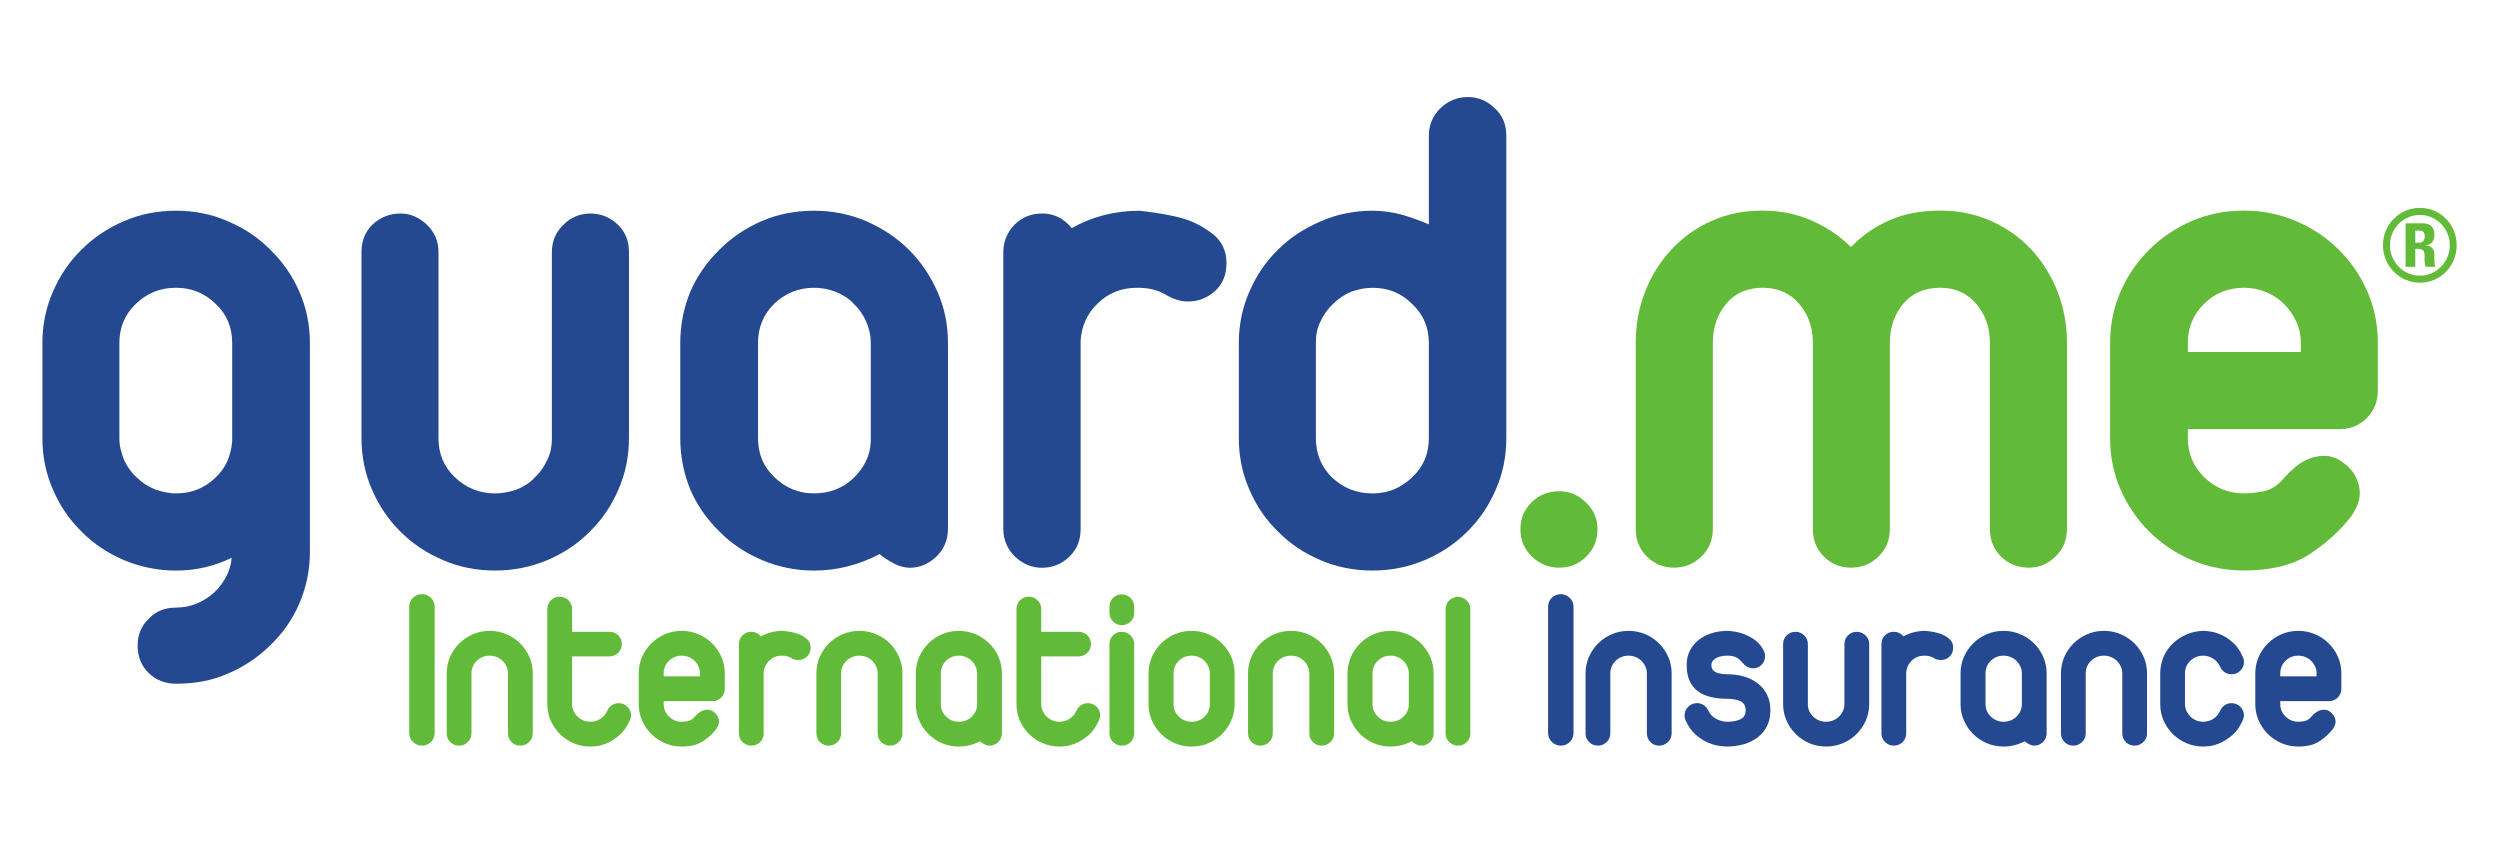 <svg width="188" height="64" viewBox="0 0 188 64" fill="none" xmlns="http://www.w3.org/2000/svg">
<g clip-path="url(#clip0_4001_124281)">
<path d="M3.188 25.789C3.188 24.427 3.452 23.141 3.979 21.942C4.502 20.72 5.207 19.677 6.134 18.774C7.051 17.849 8.103 17.154 9.327 16.628C10.523 16.103 11.838 15.847 13.241 15.847C14.616 15.847 15.929 16.103 17.104 16.628C18.354 17.154 19.405 17.849 20.322 18.774C21.247 19.677 21.986 20.72 22.514 21.942C23.04 23.141 23.304 24.427 23.304 25.789V41.514C23.304 42.871 23.04 44.138 22.514 45.374C21.986 46.603 21.247 47.64 20.322 48.532C19.405 49.418 18.354 50.148 17.104 50.669C15.929 51.19 14.616 51.417 13.241 51.417C12.421 51.417 11.72 51.139 11.19 50.621C10.611 50.06 10.349 49.365 10.349 48.532C10.349 47.742 10.611 47.084 11.19 46.527C11.72 45.952 12.421 45.691 13.241 45.691C14.299 45.691 15.23 45.306 16.053 44.609C16.845 43.864 17.335 42.976 17.421 41.945C16.145 42.575 14.735 42.907 13.241 42.907C11.895 42.907 10.579 42.644 9.327 42.123C8.103 41.601 7.051 40.904 6.134 39.978C5.207 39.073 4.502 38.032 3.979 36.809C3.452 35.608 3.188 34.32 3.188 32.963V25.789ZM8.977 32.963C8.977 33.539 9.12 34.057 9.327 34.581C9.562 35.085 9.859 35.524 10.261 35.882C10.663 36.287 11.103 36.564 11.631 36.794C12.158 36.98 12.682 37.103 13.241 37.103C14.385 37.103 15.35 36.72 16.145 35.974C16.983 35.208 17.369 34.288 17.46 33.19V25.789C17.46 24.64 17.073 23.65 16.228 22.861C15.406 22.063 14.437 21.64 13.241 21.64C12.014 21.64 11.015 22.063 10.207 22.861C9.384 23.65 8.977 24.64 8.977 25.789V32.963Z" fill="#244990"/>
<path d="M27.184 18.963C27.184 18.122 27.446 17.447 28.008 16.89C28.58 16.351 29.284 16.056 30.114 16.056C30.866 16.056 31.519 16.351 32.093 16.89C32.676 17.447 32.974 18.122 32.974 18.963V32.96C32.974 34.109 33.375 35.102 34.203 35.886C35.042 36.69 36.047 37.104 37.24 37.104C37.804 37.104 38.383 36.983 38.905 36.794C39.436 36.565 39.873 36.289 40.222 35.886C40.629 35.525 40.922 35.086 41.155 34.581C41.415 34.058 41.502 33.535 41.502 32.96V18.963C41.502 18.122 41.801 17.447 42.381 16.89C42.911 16.351 43.612 16.056 44.4 16.056C45.192 16.056 45.892 16.351 46.456 16.89C47.034 17.447 47.298 18.122 47.298 18.963V32.96C47.298 34.32 47.034 35.611 46.506 36.814C45.98 38.033 45.279 39.075 44.348 39.98C43.435 40.905 42.381 41.601 41.155 42.124C39.904 42.646 38.588 42.904 37.24 42.904C35.835 42.904 34.521 42.646 33.327 42.124C32.093 41.601 31.042 40.905 30.114 39.98C29.2 39.075 28.498 38.033 27.972 36.814C27.446 35.611 27.184 34.32 27.184 32.96V18.963Z" fill="#244990"/>
<path d="M51.156 25.789C51.156 24.427 51.42 23.141 51.907 21.942C52.44 20.72 53.18 19.677 54.107 18.774C55.02 17.849 56.088 17.154 57.268 16.628C58.494 16.103 59.809 15.847 61.213 15.847C62.585 15.847 63.9 16.103 65.128 16.628C66.323 17.154 67.415 17.849 68.34 18.774C69.252 19.677 69.956 20.72 70.497 21.942C71.026 23.141 71.288 24.427 71.288 25.789V39.774C71.288 40.622 70.976 41.303 70.413 41.863C69.83 42.404 69.164 42.697 68.423 42.697C68.029 42.697 67.588 42.575 67.199 42.365C66.799 42.139 66.415 41.912 66.149 41.666C64.568 42.491 62.938 42.907 61.213 42.907C59.866 42.907 58.547 42.644 57.318 42.123C56.088 41.601 55.02 40.904 54.107 39.978C53.18 39.073 52.44 38.032 51.907 36.809C51.42 35.608 51.156 34.32 51.156 32.963V25.789ZM57.003 32.963C57.003 34.108 57.405 35.103 58.231 35.882C59.073 36.689 60.038 37.103 61.213 37.103C62.355 37.103 63.372 36.72 64.163 35.974C64.957 35.208 65.448 34.288 65.482 33.19V25.789C65.482 25.212 65.358 24.675 65.128 24.168C64.915 23.664 64.603 23.228 64.214 22.861C63.867 22.462 63.372 22.164 62.844 21.942C62.314 21.748 61.792 21.64 61.213 21.64C60.038 21.64 59.022 22.063 58.199 22.861C57.405 23.65 57.003 24.64 57.003 25.789V32.963Z" fill="#244990"/>
<path d="M75.449 18.963C75.449 18.121 75.768 17.446 76.294 16.89C76.855 16.35 77.525 16.055 78.367 16.055C79.243 16.055 79.977 16.4 80.593 17.154C82.142 16.281 83.846 15.847 85.704 15.847C87.053 16.003 88.158 16.193 88.989 16.439C89.776 16.664 90.53 17.083 91.232 17.619C91.879 18.143 92.233 18.874 92.233 19.764C92.233 20.636 91.968 21.311 91.412 21.851C90.827 22.374 90.174 22.672 89.336 22.672C88.72 22.672 88.158 22.462 87.581 22.114C87.281 21.942 86.931 21.82 86.614 21.748C86.319 21.679 85.913 21.64 85.526 21.64C84.331 21.64 83.366 22.026 82.578 22.791C81.737 23.56 81.349 24.513 81.263 25.594V39.774C81.263 40.622 80.995 41.303 80.415 41.861C79.856 42.404 79.153 42.697 78.367 42.697C77.577 42.697 76.907 42.404 76.329 41.861C75.768 41.303 75.449 40.622 75.449 39.774V18.963Z" fill="#244990"/>
<path d="M107.449 10.22C107.449 9.385 107.748 8.687 108.326 8.133C108.889 7.589 109.587 7.298 110.382 7.298C111.169 7.298 111.838 7.589 112.399 8.133C113.015 8.687 113.275 9.385 113.275 10.22V32.959C113.275 34.32 113.015 35.608 112.484 36.814C111.959 38.032 111.257 39.075 110.339 39.977C109.411 40.904 108.358 41.601 107.13 42.124C105.903 42.644 104.589 42.904 103.221 42.904C101.811 42.904 100.498 42.644 99.305 42.124C98.077 41.601 97.021 40.904 96.11 39.977C95.178 39.075 94.476 38.032 93.951 36.814C93.423 35.608 93.16 34.32 93.16 32.959V25.79C93.16 24.427 93.423 23.141 93.951 21.939C94.476 20.72 95.178 19.675 96.11 18.773C97.021 17.849 98.126 17.154 99.356 16.629C100.547 16.104 101.87 15.847 103.221 15.847C103.971 15.847 104.713 15.951 105.414 16.143C106.113 16.352 106.779 16.576 107.449 16.873V10.22ZM98.955 32.959C98.955 34.108 99.356 35.104 100.149 35.887C100.991 36.689 101.993 37.107 103.221 37.107C104.362 37.107 105.374 36.689 106.197 35.887C107.044 35.104 107.449 34.108 107.449 32.959V25.79C107.449 24.64 107.044 23.65 106.197 22.864C105.414 22.062 104.414 21.643 103.221 21.643C102.659 21.643 102.128 21.748 101.605 21.939C101.078 22.165 100.638 22.461 100.237 22.864C99.848 23.229 99.531 23.664 99.305 24.168C99.039 24.674 98.955 25.212 98.955 25.79V32.959Z" fill="#244990"/>
<path d="M114.336 39.791C114.336 39.002 114.615 38.331 115.17 37.781C115.731 37.218 116.43 36.942 117.253 36.942C118.017 36.942 118.684 37.218 119.26 37.781C119.839 38.331 120.132 39.002 120.132 39.791C120.132 40.615 119.848 41.303 119.286 41.856C118.726 42.416 118.05 42.688 117.253 42.688C116.465 42.688 115.778 42.416 115.203 41.856C114.629 41.303 114.336 40.615 114.336 39.791Z" fill="#61BA38"/>
<path d="M181.629 18.25H181.959C182.25 18.25 182.34 17.981 182.34 17.768C182.34 17.461 182.19 17.34 181.959 17.34H181.629V18.25ZM181.629 20.061H180.901V16.796H182.25C182.749 16.796 183.068 17.099 183.068 17.655C183.068 18.072 182.897 18.382 182.421 18.454V18.469C182.578 18.477 183.054 18.515 183.054 19.105C183.054 19.317 183.068 19.928 183.134 20.061H182.421C182.326 19.866 182.326 19.647 182.326 19.431C182.326 19.041 182.384 18.712 181.815 18.712H181.629V20.061ZM184.226 18.44C184.226 17.179 183.21 16.164 181.983 16.164C180.73 16.164 179.725 17.179 179.725 18.44C179.725 19.7 180.73 20.733 181.983 20.733C183.21 20.733 184.226 19.7 184.226 18.44ZM184.743 18.44C184.743 20.003 183.521 21.259 181.983 21.259C180.441 21.259 179.199 20.003 179.199 18.44C179.199 16.881 180.441 15.635 181.983 15.635C183.521 15.635 184.743 16.881 184.743 18.44Z" fill="#61BA38"/>
<path d="M123.008 25.772C123.008 24.415 123.243 23.135 123.714 21.935C124.18 20.733 124.841 19.68 125.688 18.768C126.539 17.854 127.538 17.14 128.694 16.619C129.85 16.097 131.134 15.838 132.542 15.838C133.873 15.838 135.11 16.091 136.244 16.591C137.381 17.094 138.363 17.756 139.194 18.58C140.059 17.684 141.043 17.005 142.146 16.542C143.248 16.071 144.503 15.838 145.908 15.838C147.281 15.838 148.553 16.097 149.726 16.619C150.893 17.14 151.909 17.854 152.757 18.768C153.598 19.68 154.256 20.733 154.729 21.935C155.2 23.135 155.435 24.415 155.435 25.772V39.791C155.435 40.614 155.143 41.303 154.564 41.86C153.992 42.416 153.323 42.687 152.564 42.687C151.74 42.687 151.043 42.416 150.485 41.86C149.922 41.303 149.64 40.614 149.64 39.791V25.772C149.64 24.629 149.3 23.652 148.616 22.849C147.928 22.045 147.026 21.639 145.908 21.639C144.717 21.639 143.788 22.045 143.118 22.849C142.455 23.652 142.116 24.629 142.116 25.772V39.791C142.116 40.614 141.829 41.303 141.254 41.86C140.677 42.416 139.991 42.687 139.194 42.687C138.402 42.687 137.725 42.416 137.162 41.86C136.603 41.303 136.327 40.614 136.327 39.791V25.772C136.327 24.629 135.983 23.652 135.299 22.849C134.609 22.045 133.693 21.639 132.542 21.639C131.382 21.639 130.474 22.045 129.803 22.849C129.14 23.652 128.805 24.629 128.805 25.772V39.791C128.805 40.614 128.512 41.303 127.935 41.86C127.357 42.416 126.673 42.687 125.881 42.687C125.085 42.687 124.412 42.416 123.85 41.86C123.288 41.303 123.008 40.614 123.008 39.791V25.772Z" fill="#61BA38"/>
<path d="M158.682 25.772C158.682 24.415 158.94 23.135 159.465 21.935C159.985 20.733 160.71 19.68 161.629 18.768C162.55 17.854 163.614 17.14 164.825 16.619C166.035 16.097 167.339 15.838 168.75 15.838C170.119 15.838 171.418 16.097 172.646 16.619C173.873 17.14 174.945 17.854 175.867 18.768C176.787 19.68 177.508 20.733 178.032 21.935C178.551 23.135 178.813 24.415 178.813 25.772V29.371C178.813 30.195 178.539 30.885 177.979 31.441C177.42 31.995 176.739 32.271 175.95 32.271H164.525V32.969C164.525 34.114 164.944 35.088 165.765 35.896C166.602 36.705 167.594 37.104 168.75 37.104C169.18 37.104 169.672 37.053 170.234 36.942C170.795 36.834 171.331 36.479 171.831 35.868C172.048 35.624 172.318 35.358 172.646 35.088C172.972 34.825 173.318 34.616 173.7 34.473C174.081 34.331 174.487 34.27 174.917 34.288C175.352 34.303 175.786 34.473 176.218 34.797C176.797 35.189 177.186 35.755 177.382 36.489C177.579 37.218 177.39 37.999 176.812 38.825C176.019 39.86 174.991 40.8 173.728 41.642C172.466 42.482 170.806 42.901 168.75 42.901C167.378 42.901 166.074 42.645 164.851 42.13C163.626 41.611 162.55 40.894 161.629 39.98C160.71 39.065 159.985 38.01 159.465 36.809C158.94 35.611 158.682 34.331 158.682 32.969V25.772ZM164.525 26.47H173.022V25.772C173.022 25.203 172.91 24.666 172.672 24.163C172.44 23.664 172.132 23.224 171.751 22.849C171.371 22.471 170.92 22.177 170.401 21.962C169.875 21.748 169.324 21.639 168.75 21.639C167.554 21.639 166.552 22.045 165.742 22.849C164.93 23.652 164.525 24.629 164.525 25.772V26.47Z" fill="#61BA38"/>
<path d="M30.773 45.631C30.773 45.365 30.866 45.141 31.051 44.957C31.237 44.774 31.463 44.682 31.73 44.682C31.986 44.682 32.209 44.774 32.399 44.957C32.591 45.141 32.687 45.365 32.687 45.631V55.123C32.687 55.387 32.594 55.612 32.407 55.796C32.222 55.98 31.996 56.072 31.73 56.072C31.474 56.072 31.251 55.98 31.059 55.796C30.868 55.612 30.773 55.387 30.773 55.123V45.631Z" fill="#61BA38"/>
<path d="M33.592 50.636C33.592 50.199 33.676 49.788 33.845 49.401C34.013 49.016 34.245 48.676 34.54 48.383C34.837 48.09 35.179 47.859 35.566 47.693C35.955 47.526 36.376 47.442 36.829 47.442C37.27 47.442 37.687 47.526 38.082 47.693C38.476 47.859 38.821 48.09 39.116 48.383C39.411 48.676 39.643 49.016 39.812 49.401C39.98 49.788 40.065 50.199 40.065 50.636V55.139C40.065 55.405 39.971 55.627 39.785 55.805C39.6 55.983 39.38 56.072 39.124 56.072C38.87 56.072 38.652 55.983 38.471 55.805C38.292 55.627 38.202 55.405 38.202 55.139V50.636C38.202 50.451 38.164 50.279 38.088 50.118C38.013 49.956 37.914 49.815 37.792 49.695C37.671 49.574 37.526 49.478 37.358 49.41C37.19 49.341 37.014 49.306 36.829 49.306C36.446 49.306 36.12 49.436 35.854 49.695C35.587 49.954 35.454 50.268 35.454 50.636V55.139C35.454 55.405 35.361 55.627 35.175 55.805C34.99 55.983 34.776 56.072 34.532 56.072C34.266 56.072 34.042 55.983 33.861 55.805C33.682 55.627 33.592 55.405 33.592 55.139V50.636Z" fill="#61BA38"/>
<path d="M41.16 45.803C41.16 45.539 41.25 45.317 41.429 45.139C41.609 44.96 41.826 44.87 42.082 44.87C42.336 44.87 42.556 44.96 42.741 45.139C42.927 45.317 43.021 45.539 43.021 45.803V47.511H45.821C46.089 47.511 46.313 47.6 46.492 47.778C46.672 47.956 46.762 48.179 46.762 48.444C46.762 48.686 46.672 48.899 46.492 49.084C46.313 49.267 46.089 49.359 45.821 49.359H43.021V52.947C43.021 53.132 43.058 53.305 43.133 53.467C43.209 53.628 43.307 53.769 43.429 53.89C43.551 54.011 43.696 54.105 43.865 54.174C44.033 54.242 44.21 54.277 44.395 54.277C44.662 54.277 44.911 54.206 45.142 54.062C45.375 53.918 45.549 53.714 45.666 53.449C45.736 53.287 45.846 53.152 45.997 53.042C46.148 52.933 46.322 52.878 46.519 52.878C46.785 52.878 47.009 52.971 47.188 53.156C47.368 53.339 47.457 53.558 47.457 53.811C47.457 53.903 47.428 54.018 47.37 54.155C47.138 54.673 46.854 55.068 46.517 55.339C46.181 55.609 45.857 55.805 45.544 55.926C45.231 56.047 44.965 56.111 44.744 56.123C44.524 56.135 44.408 56.141 44.395 56.141C43.955 56.141 43.537 56.058 43.143 55.892C42.748 55.725 42.403 55.495 42.107 55.202C41.811 54.908 41.579 54.568 41.411 54.182C41.244 53.796 41.16 53.384 41.16 52.947V45.803Z" fill="#61BA38"/>
<path d="M48.031 50.636C48.031 50.199 48.115 49.788 48.284 49.401C48.453 49.016 48.684 48.676 48.98 48.383C49.275 48.09 49.617 47.859 50.006 47.693C50.395 47.526 50.815 47.442 51.267 47.442C51.708 47.442 52.126 47.526 52.519 47.693C52.913 47.859 53.258 48.09 53.553 48.383C53.85 48.676 54.082 49.016 54.251 49.401C54.419 49.788 54.504 50.199 54.504 50.636V51.792C54.504 52.056 54.413 52.278 54.233 52.457C54.053 52.636 53.836 52.724 53.582 52.724H49.91V52.947C49.91 53.316 50.043 53.629 50.31 53.888C50.578 54.147 50.896 54.277 51.267 54.277C51.406 54.277 51.566 54.26 51.746 54.226C51.925 54.191 52.097 54.076 52.26 53.88C52.329 53.799 52.416 53.716 52.519 53.629C52.624 53.543 52.736 53.477 52.858 53.431C52.98 53.385 53.111 53.366 53.249 53.372C53.389 53.378 53.529 53.432 53.668 53.534C53.854 53.661 53.979 53.843 54.043 54.078C54.107 54.315 54.045 54.565 53.859 54.829C53.605 55.163 53.274 55.465 52.868 55.736C52.462 56.006 51.928 56.141 51.267 56.141C50.826 56.141 50.408 56.058 50.014 55.892C49.619 55.725 49.275 55.495 48.98 55.202C48.684 54.908 48.453 54.568 48.284 54.182C48.115 53.796 48.031 53.384 48.031 52.947V50.636ZM49.91 50.861H52.642V50.636C52.642 50.451 52.603 50.279 52.527 50.118C52.452 49.956 52.354 49.815 52.231 49.695C52.11 49.574 51.965 49.478 51.797 49.41C51.63 49.341 51.453 49.306 51.267 49.306C50.884 49.306 50.563 49.436 50.302 49.695C50.041 49.954 49.91 50.268 49.91 50.636V50.861Z" fill="#61BA38"/>
<path d="M55.565 48.444C55.565 48.178 55.654 47.956 55.834 47.778C56.014 47.6 56.232 47.511 56.486 47.511C56.777 47.511 57.022 47.627 57.219 47.857C57.717 47.581 58.261 47.442 58.853 47.442C58.853 47.442 58.963 47.454 59.183 47.477C59.404 47.5 59.644 47.552 59.905 47.633C60.166 47.714 60.407 47.841 60.628 48.013C60.848 48.185 60.958 48.415 60.958 48.703C60.958 48.978 60.868 49.203 60.689 49.375C60.509 49.548 60.286 49.634 60.02 49.634C59.822 49.634 59.637 49.577 59.463 49.462C59.358 49.404 59.253 49.364 59.149 49.341C59.044 49.318 58.928 49.306 58.802 49.306C58.418 49.306 58.099 49.431 57.843 49.679C57.589 49.926 57.45 50.227 57.427 50.583V55.139C57.427 55.405 57.337 55.627 57.158 55.805C56.978 55.983 56.754 56.072 56.486 56.072C56.243 56.072 56.028 55.983 55.842 55.805C55.657 55.627 55.565 55.405 55.565 55.139V48.444Z" fill="#61BA38"/>
<path d="M61.391 50.636C61.391 50.199 61.475 49.788 61.644 49.401C61.812 49.016 62.044 48.676 62.339 48.383C62.636 48.09 62.978 47.859 63.365 47.693C63.754 47.526 64.175 47.442 64.628 47.442C65.069 47.442 65.486 47.526 65.88 47.693C66.275 47.859 66.62 48.09 66.915 48.383C67.21 48.676 67.442 49.016 67.61 49.401C67.779 49.788 67.863 50.199 67.863 50.636V55.139C67.863 55.405 67.77 55.627 67.584 55.805C67.399 55.983 67.178 56.072 66.923 56.072C66.668 56.072 66.451 55.983 66.27 55.805C66.091 55.627 66.001 55.405 66.001 55.139V50.636C66.001 50.451 65.963 50.279 65.887 50.118C65.812 49.956 65.713 49.815 65.591 49.695C65.469 49.574 65.325 49.478 65.156 49.41C64.989 49.341 64.813 49.306 64.628 49.306C64.245 49.306 63.919 49.436 63.653 49.695C63.386 49.954 63.253 50.268 63.253 50.636V55.139C63.253 55.405 63.16 55.627 62.974 55.805C62.788 55.983 62.574 56.072 62.331 56.072C62.064 56.072 61.84 55.983 61.66 55.805C61.48 55.627 61.391 55.405 61.391 55.139V50.636Z" fill="#61BA38"/>
<path d="M68.871 50.636C68.871 50.199 68.955 49.788 69.124 49.401C69.292 49.016 69.524 48.676 69.82 48.383C70.114 48.09 70.457 47.859 70.846 47.693C71.234 47.526 71.655 47.442 72.106 47.442C72.548 47.442 72.966 47.526 73.359 47.693C73.753 47.859 74.098 48.09 74.393 48.383C74.689 48.676 74.922 49.016 75.091 49.401C75.259 49.788 75.344 50.199 75.344 50.636V55.139C75.344 55.405 75.251 55.627 75.064 55.805C74.879 55.983 74.665 56.072 74.422 56.072C74.294 56.072 74.163 56.038 74.03 55.969C73.897 55.9 73.784 55.825 73.691 55.744C73.192 56.009 72.664 56.141 72.106 56.141C71.666 56.141 71.248 56.058 70.854 55.892C70.459 55.725 70.114 55.495 69.82 55.202C69.524 54.908 69.292 54.568 69.124 54.182C68.955 53.796 68.871 53.384 68.871 52.947V50.636ZM70.75 52.947C70.75 53.316 70.883 53.629 71.15 53.888C71.417 54.147 71.736 54.277 72.106 54.277C72.478 54.277 72.794 54.156 73.055 53.914C73.316 53.673 73.458 53.374 73.481 53.018V50.636C73.481 50.451 73.443 50.279 73.367 50.118C73.292 49.956 73.194 49.815 73.071 49.695C72.95 49.574 72.805 49.478 72.637 49.41C72.469 49.341 72.293 49.306 72.106 49.306C71.724 49.306 71.403 49.436 71.141 49.695C70.88 49.954 70.75 50.268 70.75 50.636V52.947Z" fill="#61BA38"/>
<path d="M76.439 45.803C76.439 45.539 76.529 45.317 76.709 45.139C76.888 44.96 77.106 44.87 77.362 44.87C77.615 44.87 77.835 44.96 78.02 45.139C78.207 45.317 78.3 45.539 78.3 45.803V47.511H81.101C81.368 47.511 81.592 47.6 81.772 47.778C81.951 47.956 82.041 48.179 82.041 48.444C82.041 48.686 81.951 48.899 81.772 49.084C81.592 49.267 81.368 49.359 81.101 49.359H78.3V52.947C78.3 53.132 78.337 53.305 78.412 53.467C78.488 53.628 78.587 53.769 78.708 53.89C78.83 54.011 78.976 54.105 79.144 54.174C79.313 54.242 79.49 54.277 79.675 54.277C79.941 54.277 80.19 54.206 80.421 54.062C80.654 53.918 80.828 53.714 80.946 53.449C81.015 53.287 81.125 53.152 81.276 53.042C81.427 52.933 81.601 52.878 81.798 52.878C82.065 52.878 82.288 52.971 82.467 53.156C82.647 53.339 82.737 53.558 82.737 53.811C82.737 53.903 82.707 54.018 82.649 54.155C82.418 54.673 82.133 55.068 81.796 55.339C81.46 55.609 81.136 55.805 80.823 55.926C80.51 56.047 80.244 56.111 80.024 56.123C79.803 56.135 79.687 56.141 79.675 56.141C79.234 56.141 78.817 56.058 78.422 55.892C78.028 55.725 77.682 55.495 77.386 55.202C77.091 54.908 76.859 54.568 76.69 54.182C76.523 53.796 76.439 53.384 76.439 52.947V45.803Z" fill="#61BA38"/>
<path d="M83.432 48.444C83.432 48.179 83.521 47.957 83.701 47.779C83.88 47.6 84.098 47.511 84.354 47.511C84.609 47.511 84.829 47.6 85.015 47.779C85.199 47.957 85.292 48.179 85.292 48.444V55.139C85.292 55.405 85.202 55.627 85.023 55.805C84.843 55.983 84.62 56.072 84.354 56.072C84.11 56.072 83.895 55.983 83.709 55.805C83.524 55.627 83.432 55.405 83.432 55.139V48.444ZM83.432 45.631C83.432 45.366 83.521 45.144 83.701 44.965C83.88 44.787 84.098 44.698 84.354 44.698C84.609 44.698 84.829 44.787 85.015 44.965C85.199 45.144 85.292 45.366 85.292 45.631V46.097C85.292 46.349 85.202 46.565 85.023 46.744C84.843 46.922 84.62 47.011 84.354 47.011C84.11 47.011 83.895 46.922 83.709 46.744C83.524 46.565 83.432 46.349 83.432 46.097V45.631Z" fill="#61BA38"/>
<path d="M86.371 50.636C86.371 50.199 86.455 49.788 86.624 49.401C86.792 49.016 87.024 48.676 87.32 48.383C87.614 48.09 87.957 47.859 88.346 47.693C88.734 47.526 89.155 47.442 89.606 47.442C90.048 47.442 90.466 47.526 90.859 47.693C91.253 47.859 91.598 48.09 91.893 48.383C92.189 48.676 92.422 49.016 92.591 49.401C92.759 49.788 92.844 50.199 92.844 50.636V52.947C92.844 53.384 92.759 53.796 92.591 54.182C92.422 54.568 92.189 54.908 91.893 55.202C91.598 55.495 91.256 55.725 90.867 55.892C90.48 56.058 90.059 56.141 89.606 56.141C89.166 56.141 88.748 56.058 88.354 55.892C87.959 55.725 87.614 55.495 87.32 55.202C87.024 54.908 86.792 54.568 86.624 54.182C86.455 53.796 86.371 53.384 86.371 52.947V50.636ZM88.25 52.947C88.25 53.316 88.383 53.629 88.65 53.888C88.917 54.147 89.236 54.277 89.606 54.277C90.001 54.277 90.329 54.147 90.59 53.888C90.851 53.629 90.981 53.316 90.981 52.947V50.636C90.981 50.451 90.943 50.279 90.867 50.118C90.792 49.956 90.694 49.815 90.571 49.695C90.45 49.574 90.305 49.478 90.137 49.41C89.969 49.341 89.793 49.306 89.606 49.306C89.224 49.306 88.903 49.436 88.641 49.695C88.38 49.954 88.25 50.268 88.25 50.636V52.947Z" fill="#61BA38"/>
<path d="M93.852 50.636C93.852 50.199 93.936 49.788 94.105 49.401C94.273 49.016 94.505 48.676 94.8 48.383C95.096 48.09 95.439 47.859 95.826 47.693C96.215 47.526 96.636 47.442 97.089 47.442C97.53 47.442 97.947 47.526 98.341 47.693C98.736 47.859 99.08 48.09 99.376 48.383C99.671 48.676 99.903 49.016 100.071 49.401C100.24 49.788 100.324 50.199 100.324 50.636V55.139C100.324 55.405 100.231 55.627 100.045 55.805C99.86 55.983 99.639 56.072 99.384 56.072C99.129 56.072 98.912 55.983 98.731 55.805C98.552 55.627 98.462 55.405 98.462 55.139V50.636C98.462 50.451 98.424 50.279 98.348 50.118C98.273 49.956 98.174 49.815 98.052 49.695C97.93 49.574 97.786 49.478 97.617 49.41C97.45 49.341 97.273 49.306 97.089 49.306C96.705 49.306 96.38 49.436 96.114 49.695C95.847 49.954 95.714 50.268 95.714 50.636V55.139C95.714 55.405 95.621 55.627 95.434 55.805C95.249 55.983 95.035 56.072 94.792 56.072C94.525 56.072 94.301 55.983 94.121 55.805C93.941 55.627 93.852 55.405 93.852 55.139V50.636Z" fill="#61BA38"/>
<path d="M101.334 50.636C101.334 50.199 101.418 49.788 101.587 49.401C101.755 49.016 101.987 48.676 102.283 48.383C102.577 48.09 102.92 47.859 103.309 47.693C103.697 47.526 104.117 47.442 104.569 47.442C105.011 47.442 105.429 47.526 105.822 47.693C106.216 47.859 106.561 48.09 106.856 48.383C107.152 48.676 107.385 49.016 107.554 49.401C107.722 49.788 107.807 50.199 107.807 50.636V55.139C107.807 55.405 107.713 55.627 107.527 55.805C107.342 55.983 107.128 56.072 106.885 56.072C106.757 56.072 106.626 56.038 106.493 55.969C106.359 55.9 106.247 55.825 106.154 55.744C105.655 56.009 105.127 56.141 104.569 56.141C104.129 56.141 103.711 56.058 103.317 55.892C102.922 55.725 102.577 55.495 102.283 55.202C101.987 54.908 101.755 54.568 101.587 54.182C101.418 53.796 101.334 53.384 101.334 52.947V50.636ZM103.213 52.947C103.213 53.316 103.346 53.629 103.613 53.888C103.88 54.147 104.199 54.277 104.569 54.277C104.941 54.277 105.257 54.156 105.518 53.914C105.779 53.673 105.921 53.374 105.944 53.018V50.636C105.944 50.451 105.906 50.279 105.83 50.118C105.755 49.956 105.657 49.815 105.534 49.695C105.413 49.574 105.268 49.478 105.1 49.41C104.932 49.341 104.755 49.306 104.569 49.306C104.187 49.306 103.866 49.436 103.604 49.695C103.343 49.954 103.213 50.268 103.213 50.636V52.947Z" fill="#61BA38"/>
<path d="M108.711 45.819C108.711 45.554 108.801 45.333 108.98 45.155C109.16 44.977 109.377 44.888 109.633 44.888C109.888 44.888 110.109 44.977 110.294 45.155C110.479 45.333 110.571 45.554 110.571 45.819V55.138C110.571 55.404 110.482 55.626 110.302 55.804C110.123 55.982 109.899 56.071 109.633 56.071C109.389 56.071 109.175 55.982 108.988 55.804C108.803 55.626 108.711 55.404 108.711 55.138V45.819Z" fill="#61BA38"/>
<path d="M116.416 45.631C116.416 45.365 116.508 45.141 116.693 44.957C116.88 44.774 117.106 44.682 117.373 44.682C117.628 44.682 117.851 44.774 118.042 44.957C118.234 45.141 118.329 45.365 118.329 45.631V55.123C118.329 55.387 118.236 55.612 118.05 55.796C117.865 55.98 117.639 56.072 117.373 56.072C117.117 56.072 116.893 55.98 116.702 55.796C116.511 55.612 116.416 55.387 116.416 55.123V45.631Z" fill="#244990"/>
<path d="M119.234 50.635C119.234 50.198 119.319 49.786 119.487 49.401C119.656 49.015 119.888 48.675 120.183 48.383C120.479 48.089 120.821 47.858 121.209 47.692C121.598 47.525 122.019 47.441 122.472 47.441C122.912 47.441 123.33 47.525 123.724 47.692C124.118 47.858 124.463 48.089 124.759 48.383C125.053 48.675 125.285 49.015 125.454 49.401C125.622 49.786 125.707 50.198 125.707 50.635V55.138C125.707 55.404 125.614 55.626 125.428 55.804C125.242 55.982 125.022 56.071 124.767 56.071C124.512 56.071 124.294 55.982 124.114 55.804C123.934 55.626 123.845 55.404 123.845 55.138V50.635C123.845 50.45 123.806 50.278 123.73 50.117C123.655 49.955 123.557 49.814 123.435 49.694C123.313 49.572 123.168 49.477 123 49.409C122.833 49.34 122.656 49.305 122.472 49.305C122.088 49.305 121.763 49.435 121.497 49.694C121.23 49.953 121.097 50.267 121.097 50.635V55.138C121.097 55.404 121.004 55.626 120.817 55.804C120.632 55.982 120.418 56.071 120.175 56.071C119.908 56.071 119.684 55.982 119.504 55.804C119.324 55.626 119.234 55.404 119.234 55.138V50.635Z" fill="#244990"/>
<path d="M126.837 49.995C126.837 49.617 126.912 49.272 127.063 48.961C127.214 48.65 127.425 48.382 127.698 48.158C127.969 47.934 128.294 47.759 128.671 47.632C129.049 47.505 129.458 47.441 129.899 47.441C130.258 47.453 130.606 47.511 130.943 47.613C131.233 47.706 131.528 47.845 131.828 48.028C132.13 48.212 132.38 48.477 132.577 48.822C132.682 48.995 132.734 49.167 132.734 49.34C132.734 49.594 132.647 49.809 132.473 49.987C132.299 50.166 132.084 50.255 131.828 50.255C131.702 50.255 131.568 50.223 131.429 50.159C131.29 50.096 131.174 50.001 131.082 49.874V49.892C130.919 49.685 130.75 49.535 130.576 49.443C130.403 49.351 130.177 49.305 129.899 49.305C129.54 49.305 129.249 49.372 129.028 49.504C128.807 49.636 128.697 49.8 128.697 49.995C128.697 50.26 128.804 50.444 129.019 50.548C129.234 50.652 129.527 50.704 129.899 50.704C130.339 50.704 130.756 50.761 131.151 50.876C131.545 50.991 131.89 51.163 132.185 51.394C132.482 51.624 132.714 51.905 132.881 52.24C133.049 52.573 133.134 52.964 133.134 53.414C133.134 53.874 133.047 54.274 132.873 54.614C132.699 54.953 132.463 55.235 132.167 55.46C131.872 55.684 131.525 55.853 131.125 55.968C130.725 56.082 130.305 56.14 129.864 56.14C129.771 56.14 129.597 56.125 129.342 56.095C129.086 56.067 128.802 55.99 128.489 55.864C128.176 55.738 127.86 55.54 127.541 55.27C127.222 54.998 126.958 54.627 126.749 54.154C126.703 54.063 126.68 53.948 126.68 53.81C126.68 53.557 126.769 53.338 126.949 53.155C127.129 52.97 127.353 52.877 127.62 52.877C127.817 52.877 127.99 52.932 128.14 53.041C128.291 53.151 128.402 53.286 128.473 53.448C128.588 53.713 128.785 53.917 129.062 54.061C129.341 54.205 129.62 54.276 129.899 54.276C130.27 54.276 130.591 54.216 130.864 54.096C131.137 53.974 131.274 53.747 131.274 53.414C131.274 53.079 131.143 52.852 130.882 52.732C130.621 52.61 130.293 52.55 129.899 52.55C129.458 52.55 129.049 52.507 128.671 52.42C128.294 52.334 127.969 52.193 127.698 51.997C127.425 51.802 127.214 51.54 127.063 51.212C126.912 50.884 126.837 50.479 126.837 49.995Z" fill="#244990"/>
<path d="M134.09 48.444C134.09 48.178 134.18 47.956 134.359 47.778C134.54 47.6 134.764 47.511 135.03 47.511C135.274 47.511 135.488 47.6 135.673 47.778C135.859 47.956 135.952 48.178 135.952 48.444V52.947C135.952 53.315 136.085 53.629 136.352 53.888C136.618 54.147 136.944 54.276 137.327 54.276C137.512 54.276 137.688 54.242 137.856 54.173C138.024 54.104 138.169 54.01 138.29 53.89C138.412 53.768 138.511 53.628 138.586 53.467C138.662 53.305 138.7 53.132 138.7 52.947V48.444C138.7 48.178 138.79 47.956 138.969 47.778C139.15 47.6 139.368 47.511 139.622 47.511C139.878 47.511 140.098 47.6 140.283 47.778C140.469 47.956 140.563 48.178 140.563 48.444V52.947C140.563 53.384 140.478 53.796 140.31 54.181C140.141 54.567 139.909 54.907 139.614 55.201C139.319 55.494 138.974 55.724 138.58 55.891C138.185 56.057 137.768 56.14 137.327 56.14C136.874 56.14 136.453 56.057 136.064 55.891C135.677 55.724 135.335 55.494 135.038 55.201C134.743 54.907 134.511 54.567 134.343 54.181C134.174 53.796 134.09 53.384 134.09 52.947V48.444Z" fill="#244990"/>
<path d="M141.484 48.443C141.484 48.178 141.574 47.956 141.754 47.777C141.934 47.599 142.152 47.51 142.406 47.51C142.697 47.51 142.941 47.626 143.139 47.856C143.637 47.58 144.181 47.441 144.773 47.441C144.773 47.441 144.883 47.453 145.103 47.476C145.324 47.499 145.564 47.551 145.825 47.632C146.086 47.713 146.327 47.84 146.547 48.012C146.768 48.184 146.878 48.414 146.878 48.702C146.878 48.977 146.788 49.202 146.609 49.374C146.429 49.547 146.206 49.633 145.94 49.633C145.742 49.633 145.557 49.576 145.383 49.461C145.278 49.404 145.173 49.363 145.069 49.34C144.963 49.317 144.848 49.305 144.722 49.305C144.338 49.305 144.018 49.43 143.763 49.678C143.508 49.925 143.37 50.226 143.347 50.582V55.138C143.347 55.404 143.257 55.626 143.078 55.804C142.898 55.982 142.674 56.071 142.406 56.071C142.163 56.071 141.948 55.982 141.762 55.804C141.577 55.626 141.484 55.404 141.484 55.138V48.443Z" fill="#244990"/>
<path d="M147.434 50.635C147.434 50.198 147.518 49.786 147.687 49.401C147.855 49.015 148.087 48.675 148.382 48.383C148.677 48.089 149.019 47.858 149.408 47.692C149.797 47.525 150.217 47.441 150.669 47.441C151.111 47.441 151.528 47.525 151.921 47.692C152.316 47.858 152.66 48.089 152.956 48.383C153.252 48.675 153.485 49.015 153.653 49.401C153.822 49.786 153.906 50.198 153.906 50.635V55.138C153.906 55.404 153.813 55.626 153.627 55.804C153.442 55.982 153.228 56.071 152.984 56.071C152.856 56.071 152.726 56.037 152.593 55.968C152.459 55.899 152.346 55.824 152.254 55.743C151.755 56.008 151.226 56.14 150.669 56.14C150.228 56.14 149.811 56.057 149.416 55.891C149.022 55.724 148.677 55.494 148.382 55.201C148.087 54.907 147.855 54.567 147.687 54.181C147.518 53.795 147.434 53.383 147.434 52.946V50.635ZM149.312 52.946C149.312 53.315 149.445 53.628 149.712 53.887C149.98 54.146 150.299 54.276 150.669 54.276C151.04 54.276 151.356 54.155 151.617 53.914C151.879 53.672 152.02 53.373 152.044 53.017V50.635C152.044 50.45 152.006 50.278 151.93 50.117C151.855 49.955 151.756 49.814 151.634 49.694C151.512 49.572 151.368 49.477 151.199 49.409C151.032 49.34 150.855 49.305 150.669 49.305C150.286 49.305 149.965 49.435 149.704 49.694C149.443 49.953 149.312 50.267 149.312 50.635V52.946Z" fill="#244990"/>
<path d="M154.984 50.635C154.984 50.198 155.069 49.786 155.237 49.401C155.406 49.015 155.638 48.675 155.933 48.383C156.229 48.089 156.571 47.858 156.959 47.692C157.348 47.525 157.769 47.441 158.222 47.441C158.662 47.441 159.08 47.525 159.474 47.692C159.868 47.858 160.213 48.089 160.509 48.383C160.803 48.675 161.035 49.015 161.204 49.401C161.372 49.786 161.457 50.198 161.457 50.635V55.138C161.457 55.404 161.364 55.626 161.178 55.804C160.992 55.982 160.772 56.071 160.517 56.071C160.262 56.071 160.044 55.982 159.864 55.804C159.684 55.626 159.595 55.404 159.595 55.138V50.635C159.595 50.45 159.556 50.278 159.48 50.117C159.405 49.955 159.307 49.814 159.185 49.694C159.063 49.572 158.918 49.477 158.75 49.409C158.583 49.34 158.406 49.305 158.222 49.305C157.838 49.305 157.513 49.435 157.247 49.694C156.98 49.953 156.847 50.267 156.847 50.635V55.138C156.847 55.404 156.754 55.626 156.567 55.804C156.382 55.982 156.168 56.071 155.925 56.071C155.658 56.071 155.434 55.982 155.254 55.804C155.074 55.626 154.984 55.404 154.984 55.138V50.635Z" fill="#244990"/>
<path d="M162.449 50.635C162.449 50.186 162.536 49.766 162.71 49.374C162.884 48.983 163.121 48.647 163.422 48.364C163.724 48.083 164.075 47.858 164.475 47.692C164.875 47.525 165.301 47.441 165.754 47.441C165.836 47.441 165.998 47.459 166.241 47.494C166.485 47.528 166.754 47.611 167.049 47.743C167.346 47.876 167.641 48.074 167.937 48.34C168.233 48.605 168.48 48.972 168.677 49.443C168.7 49.489 168.717 49.541 168.728 49.599C168.74 49.657 168.746 49.714 168.746 49.771C168.746 50.035 168.656 50.258 168.475 50.437C168.296 50.615 168.072 50.704 167.806 50.704C167.621 50.704 167.45 50.652 167.294 50.548C167.137 50.444 167.024 50.306 166.953 50.133C166.838 49.881 166.664 49.68 166.431 49.53C166.2 49.38 165.951 49.305 165.685 49.305C165.302 49.305 164.977 49.435 164.709 49.694C164.443 49.953 164.31 50.267 164.31 50.635V52.946C164.31 53.131 164.347 53.304 164.422 53.466C164.498 53.627 164.596 53.768 164.718 53.889C164.84 54.01 164.985 54.104 165.152 54.173C165.32 54.241 165.498 54.276 165.685 54.276C165.951 54.276 166.2 54.205 166.431 54.061C166.664 53.917 166.838 53.713 166.953 53.448C167.024 53.286 167.134 53.151 167.284 53.041C167.435 52.932 167.609 52.877 167.806 52.877C168.072 52.877 168.296 52.97 168.475 53.155C168.656 53.338 168.746 53.557 168.746 53.81C168.746 53.902 168.717 54.017 168.659 54.154C168.427 54.672 168.143 55.067 167.806 55.338C167.47 55.608 167.146 55.804 166.833 55.925C166.52 56.046 166.253 56.11 166.031 56.122C165.811 56.134 165.695 56.14 165.685 56.14C165.244 56.14 164.826 56.057 164.432 55.891C164.037 55.724 163.692 55.494 163.396 55.201C163.1 54.907 162.868 54.567 162.7 54.181C162.533 53.795 162.449 53.383 162.449 52.946V50.635Z" fill="#244990"/>
<path d="M169.598 50.635C169.598 50.198 169.682 49.786 169.851 49.401C170.019 49.015 170.251 48.675 170.546 48.383C170.841 48.089 171.183 47.858 171.572 47.692C171.961 47.525 172.381 47.441 172.833 47.441C173.275 47.441 173.692 47.525 174.086 47.692C174.48 47.858 174.824 48.089 175.12 48.383C175.416 48.675 175.649 49.015 175.817 49.401C175.986 49.786 176.07 50.198 176.07 50.635V51.791C176.07 52.055 175.98 52.277 175.799 52.456C175.62 52.635 175.402 52.724 175.148 52.724H171.476V52.946C171.476 53.315 171.61 53.628 171.876 53.887C172.144 54.146 172.463 54.276 172.833 54.276C172.973 54.276 173.133 54.259 173.312 54.225C173.492 54.19 173.663 54.075 173.826 53.879C173.896 53.798 173.982 53.715 174.086 53.628C174.19 53.542 174.303 53.476 174.424 53.43C174.547 53.384 174.677 53.365 174.816 53.371C174.956 53.377 175.095 53.431 175.234 53.533C175.42 53.66 175.545 53.842 175.609 54.078C175.673 54.314 175.612 54.564 175.426 54.828C175.171 55.162 174.841 55.464 174.434 55.735C174.029 56.005 173.495 56.14 172.833 56.14C172.392 56.14 171.975 56.057 171.58 55.891C171.186 55.724 170.841 55.494 170.546 55.201C170.251 54.907 170.019 54.567 169.851 54.181C169.682 53.795 169.598 53.383 169.598 52.946V50.635ZM171.476 50.86H174.208V50.635C174.208 50.45 174.17 50.278 174.094 50.117C174.019 49.955 173.92 49.814 173.798 49.694C173.676 49.572 173.532 49.477 173.363 49.409C173.196 49.34 173.019 49.305 172.833 49.305C172.45 49.305 172.129 49.435 171.868 49.694C171.607 49.953 171.476 50.267 171.476 50.635V50.86Z" fill="#244990"/>
</g>
<defs>
<clipPath id="clip0_4001_124281">
<rect width="188" height="64" fill="white"/>
</clipPath>
</defs>
</svg>
